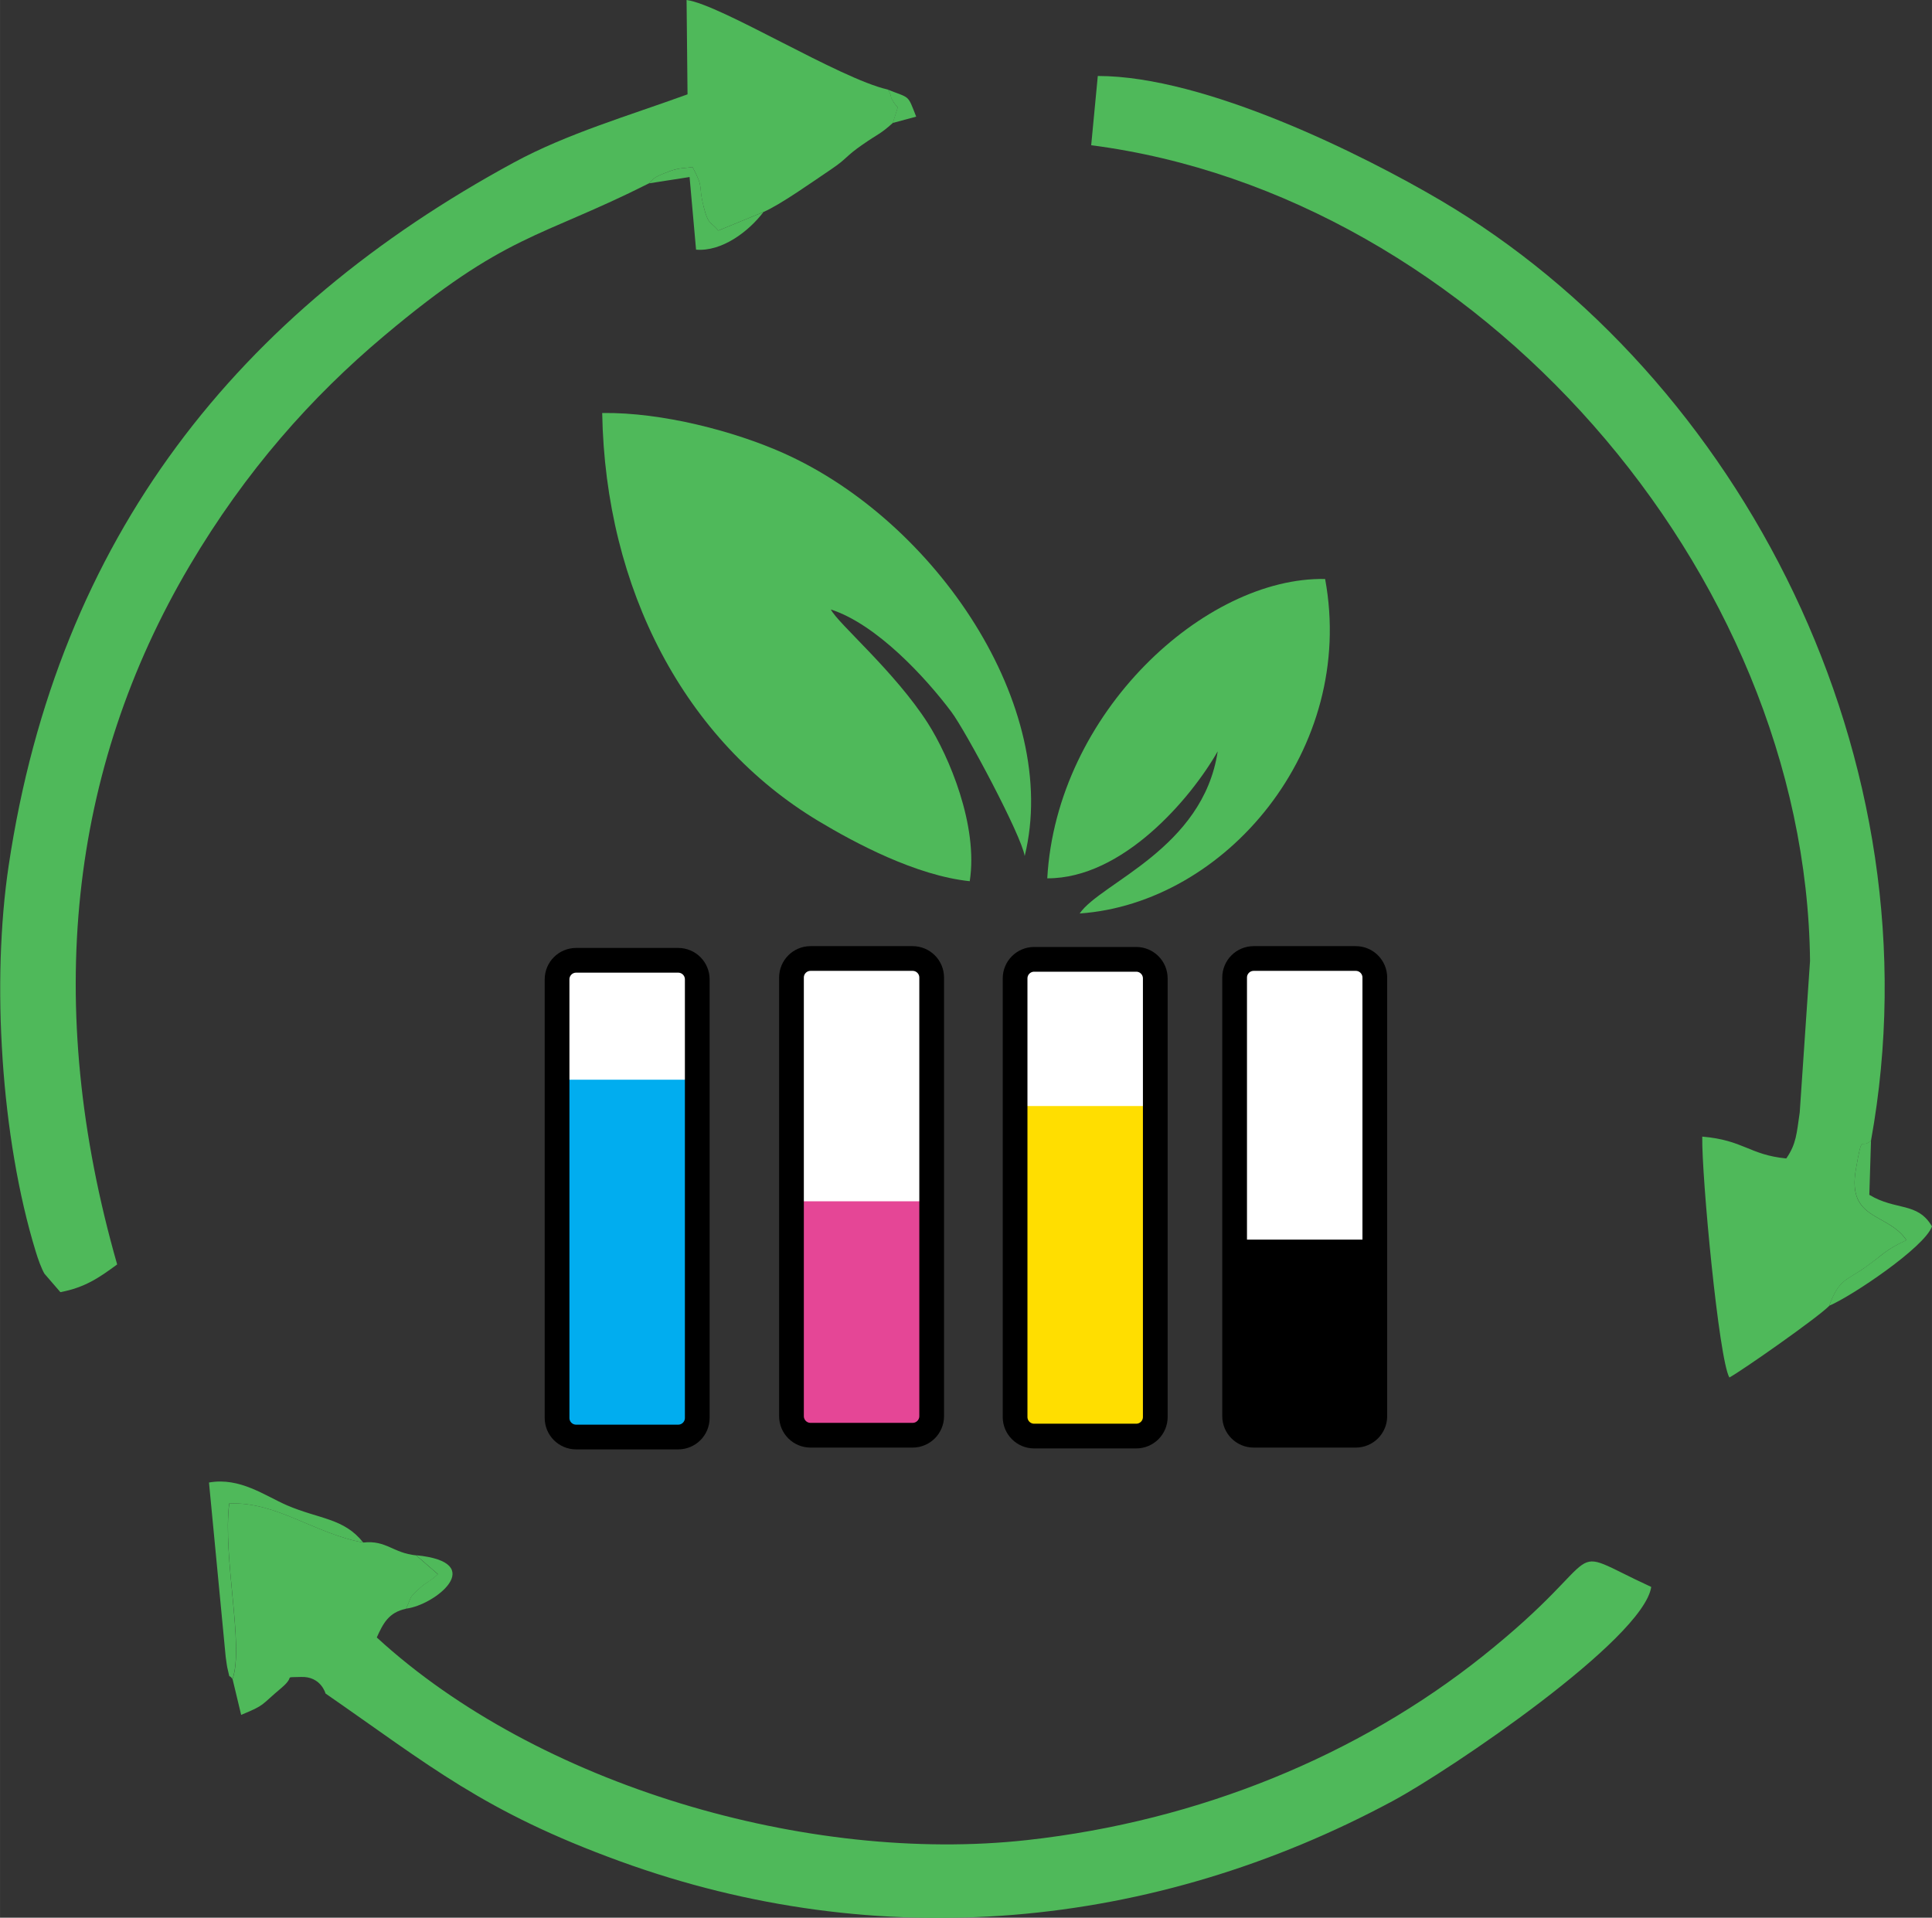 <?xml version="1.0" encoding="UTF-8"?> <!-- Creator: CorelDRAW 2021.5 --> <svg xmlns="http://www.w3.org/2000/svg" xmlns:xlink="http://www.w3.org/1999/xlink" xmlns:xodm="http://www.corel.com/coreldraw/odm/2003" xml:space="preserve" width="13.204mm" height="13.107mm" version="1.1" style="shape-rendering:geometricPrecision; text-rendering:geometricPrecision; image-rendering:optimizeQuality; fill-rule:evenodd; clip-rule:evenodd" viewBox="0 0 160.96 159.78"><rect x="0" y="0" width="160.96" height="159.78" fill="#333333" stroke="none"/> <defs> <style type="text/css"> <![CDATA[ .str0 {stroke:black;stroke-width:2.06;stroke-miterlimit:22.926} .fil3 {fill:none} .fil1 {fill:white} .fil0 {fill:#4FB95A} .fil2 {fill:black} .fil4 {fill:#01ADEF} .fil5 {fill:#E54696} .fil6 {fill:#FFDE00} ]]> </style> <clipPath id="id0"> <path d="M104.45 119.58l8.5 0c0.88,0 1.59,-0.71 1.59,-1.59l0 -36.54c0,-0.88 -0.71,-1.59 -1.59,-1.59l-8.5 0c-0.88,0 -1.59,0.71 -1.59,1.59l0 36.54c0,0.88 0.71,1.59 1.59,1.59z"></path> </clipPath> <clipPath id="id1"> <path d="M48 119.73l8.5 0c0.88,0 1.59,-0.71 1.59,-1.59l0 -36.54c0,-0.88 -0.71,-1.59 -1.59,-1.59l-8.5 0c-0.88,0 -1.59,0.71 -1.59,1.59l0 36.54c0,0.88 0.71,1.59 1.59,1.59z"></path> </clipPath> <clipPath id="id2"> <path d="M67.53 119.58l8.5 0c0.88,0 1.59,-0.71 1.59,-1.59l0 -36.54c0,-0.88 -0.71,-1.59 -1.59,-1.59l-8.5 0c-0.88,0 -1.59,0.71 -1.59,1.59l0 36.54c0,0.88 0.71,1.59 1.59,1.59z"></path> </clipPath> <clipPath id="id3"> <path d="M86.16 119.65l8.5 0c0.88,0 1.59,-0.71 1.59,-1.59l0 -36.54c0,-0.88 -0.71,-1.59 -1.59,-1.59l-8.5 0c-0.88,0 -1.59,0.71 -1.59,1.59l0 36.54c0,0.88 0.71,1.59 1.59,1.59z"></path> </clipPath> </defs> <g id="Layer_x0020_1">  <path class="fil0" d="M54.05 15.28c0.54,-0.39 0.09,-0.4 1.73,-1.01 0.84,-0.31 1.28,-0.25 1.92,-0.35 0.98,1.86 0.44,1.41 0.92,3.29 0.38,1.52 0.53,1.19 1.23,2l3.76 -1.55c1.38,-0.59 4.07,-2.5 5.63,-3.55 1.39,-0.94 1.16,-1.05 2.62,-2.06 1.41,-0.98 1.42,-0.82 2.53,-1.81l0.41 -1.29c-0.14,-0.11 -0.53,-0.66 -0.57,-0.9 -0.05,-0.3 -0.15,-0.41 -0.27,-0.59 -4.02,-0.91 -13.91,-7.08 -16.76,-7.46l0.08 7.86c-4.89,1.78 -10.03,3.27 -14.47,5.68 -22.91,12.43 -37.98,31.12 -42.09,58.59 -1.44,9.61 -0.66,22.65 2.26,32.16 0.19,0.63 0.47,1.4 0.72,1.83l1.33 1.54c2.06,-0.39 3.25,-1.22 4.73,-2.31 -6.18,-21.59 -4,-41.23 6.04,-58.22 4.67,-7.9 10.15,-14.06 16.18,-19.13 10.21,-8.6 12.94,-8.11 22.08,-12.72z"></path> <path class="fil0" d="M152.4 108.79c0.82,-2.23 1.41,-2.07 3.02,-3.21 1.53,-1.09 1.58,-1.4 3.41,-2.25 -1.55,-2.32 -4.97,-1.61 -4.21,-5.91 0.56,-3.18 0.38,-1.57 1.26,-2.39 5.76,-31.81 -10.93,-63.66 -35.87,-78.34 -6.44,-3.79 -19.58,-10.36 -28.55,-10.36l-0.55 5.77c32.07,4.16 59.54,35.42 59.89,67.96l-0.86 12.63c-0.26,1.77 -0.28,2.61 -1.12,3.83 -3.08,-0.3 -3.56,-1.53 -7,-1.82 -0.06,3.26 1.38,18.56 2.26,20.07 1.05,-0.57 7.32,-4.96 8.32,-5.97z"></path> <path class="fil0" d="M19.37 139.88l0.72 3c2.05,-0.85 1.55,-0.73 3.37,-2.26 1.24,-1.05 0.01,-0.84 1.62,-0.9 1.66,-0.06 2.04,1.38 2.04,1.38 8.66,5.99 13.17,9.85 24.57,13.99 21.53,7.82 44.35,5.73 64.37,-5.05 4.77,-2.57 20.85,-13.45 21.51,-17.82 -7.9,-3.64 -2.87,-3.14 -14.04,5.77 -10.34,8.24 -23.58,13.73 -37.95,15.32 -18.25,2.02 -40.76,-4.55 -54.19,-16.88 0.53,-1.18 1,-2.09 2.43,-2.39 0.55,-1.1 0.1,-0.77 1.28,-1.83 0.36,-0.32 0.81,-0.49 1.38,-1.05l-1.81 -1.57c-1.95,-0.2 -2.48,-1.28 -4.4,-1.07 -4.04,-0.73 -7.24,-3.43 -11.17,-3.25 -0.56,4.49 1.25,11.85 0.28,14.61z"></path> <path class="fil0" d="M19.37 139.88c0.97,-2.76 -0.83,-10.12 -0.28,-14.61 3.93,-0.18 7.13,2.52 11.17,3.25 -1.61,-2.04 -3.65,-1.94 -6.35,-3.1 -1.83,-0.79 -3.92,-2.36 -6.5,-1.9l1.39 14.51c0.03,0.19 0.1,0.77 0.14,0.93 0.29,1.19 0.03,0.39 0.42,0.92z"></path> <path class="fil0" d="M152.4 108.79c1.87,-0.79 7.95,-4.87 8.56,-6.61 -1.21,-2.06 -3.01,-1.29 -5.22,-2.63l0.14 -4.53c-0.88,0.82 -0.7,-0.79 -1.26,2.39 -0.75,4.31 2.66,3.6 4.21,5.91 -1.82,0.86 -1.87,1.16 -3.41,2.25 -1.61,1.15 -2.21,0.98 -3.02,3.21z"></path> <path class="fil0" d="M54.05 15.28l3.4 -0.53 0.54 6.05c2.13,0.18 4.36,-1.48 5.62,-3.14l-3.76 1.55c-0.7,-0.81 -0.85,-0.48 -1.23,-2 -0.47,-1.89 0.06,-1.43 -0.92,-3.29 -0.64,0.1 -1.07,0.04 -1.92,0.35 -1.64,0.6 -1.19,0.62 -1.73,1.01z"></path> <path class="fil0" d="M74.39 10.24l1.94 -0.52c-0.74,-1.9 -0.5,-1.5 -2.38,-2.26 0.13,0.18 0.22,0.29 0.27,0.59 0.04,0.24 0.44,0.79 0.57,0.9l-0.41 1.29z"></path> <path class="fil0" d="M33.81 134.03c2.39,-0.26 6.94,-3.86 0.86,-4.45l1.81 1.57c-0.58,0.56 -1.03,0.73 -1.38,1.05 -1.19,1.07 -0.73,0.73 -1.28,1.83z"></path> <path class="fil0" d="M80.79 73.43c0.73,-4.65 -1.74,-10.43 -3.48,-13.16 -2.76,-4.32 -7.51,-8.33 -8.09,-9.49 3.83,1.24 7.92,5.7 10.04,8.53 1.2,1.6 5.83,10.27 6.11,12.01 3.05,-12.4 -7.39,-27.92 -20.15,-33.59 -4.02,-1.79 -10.05,-3.39 -15.05,-3.32 0.26,14.72 6.91,27.33 18.02,34 3.05,1.83 8.12,4.54 12.6,5.01z"></path> <path class="fil0" d="M87.25 73.18c6.29,0.03 11.97,-6.66 14.2,-10.58 -1.22,8.12 -9.76,10.95 -11.5,13.51 12.13,-0.85 23.07,-13.67 20.45,-27.87 -9.98,-0.2 -22.38,11.12 -23.15,24.95z"></path> <path class="fil1" d="M104.45 119.58l8.5 0c0.88,0 1.59,-0.71 1.59,-1.59l0 -36.54c0,-0.88 -0.71,-1.59 -1.59,-1.59l-8.5 0c-0.88,0 -1.59,0.71 -1.59,1.59l0 36.54c0,0.88 0.71,1.59 1.59,1.59z"></path> <g style="clip-path:url(#id0)"> <g id="_105553252182272"> <rect class="fil2 str0" x="104.22" y="104.31" width="8.86" height="14.02"></rect> </g> </g> <path class="fil3 str0" d="M104.45 119.58l8.5 0c0.88,0 1.59,-0.71 1.59,-1.59l0 -36.54c0,-0.88 -0.71,-1.59 -1.59,-1.59l-8.5 0c-0.88,0 -1.59,0.71 -1.59,1.59l0 36.54c0,0.88 0.71,1.59 1.59,1.59z"></path> <path class="fil1" d="M48 119.73l8.5 0c0.88,0 1.59,-0.71 1.59,-1.59l0 -36.54c0,-0.88 -0.71,-1.59 -1.59,-1.59l-8.5 0c-0.88,0 -1.59,0.71 -1.59,1.59l0 36.54c0,0.88 0.71,1.59 1.59,1.59z"></path> <g style="clip-path:url(#id1)"> <g id="_105553252175104"> <rect class="fil4" x="46.41" y="89.96" width="11.68" height="29.26"></rect> </g> </g> <path class="fil3 str0" d="M48 119.73l8.5 0c0.88,0 1.59,-0.71 1.59,-1.59l0 -36.54c0,-0.88 -0.71,-1.59 -1.59,-1.59l-8.5 0c-0.88,0 -1.59,0.71 -1.59,1.59l0 36.54c0,0.88 0.71,1.59 1.59,1.59z"></path> <path class="fil1" d="M67.53 119.58l8.5 0c0.88,0 1.59,-0.71 1.59,-1.59l0 -36.54c0,-0.88 -0.71,-1.59 -1.59,-1.59l-8.5 0c-0.88,0 -1.59,0.71 -1.59,1.59l0 36.54c0,0.88 0.71,1.59 1.59,1.59z"></path> <g style="clip-path:url(#id2)"> <g id="_105553252175584"> <rect class="fil5" x="65.94" y="100.09" width="11.68" height="19.49"></rect> </g> </g> <path class="fil3 str0" d="M67.53 119.58l8.5 0c0.88,0 1.59,-0.71 1.59,-1.59l0 -36.54c0,-0.88 -0.71,-1.59 -1.59,-1.59l-8.5 0c-0.88,0 -1.59,0.71 -1.59,1.59l0 36.54c0,0.88 0.71,1.59 1.59,1.59z"></path> <path class="fil1" d="M86.16 119.65l8.5 0c0.88,0 1.59,-0.71 1.59,-1.59l0 -36.54c0,-0.88 -0.71,-1.59 -1.59,-1.59l-8.5 0c-0.88,0 -1.59,0.71 -1.59,1.59l0 36.54c0,0.88 0.71,1.59 1.59,1.59z"></path> <g style="clip-path:url(#id3)"> <g id="_105553252175488"> <rect class="fil6" x="84.95" y="92.15" width="10.84" height="27.5"></rect> </g> </g> <path class="fil3 str0" d="M86.16 119.65l8.5 0c0.88,0 1.59,-0.71 1.59,-1.59l0 -36.54c0,-0.88 -0.71,-1.59 -1.59,-1.59l-8.5 0c-0.88,0 -1.59,0.71 -1.59,1.59l0 36.54c0,0.88 0.71,1.59 1.59,1.59z"></path> </g> </svg> 